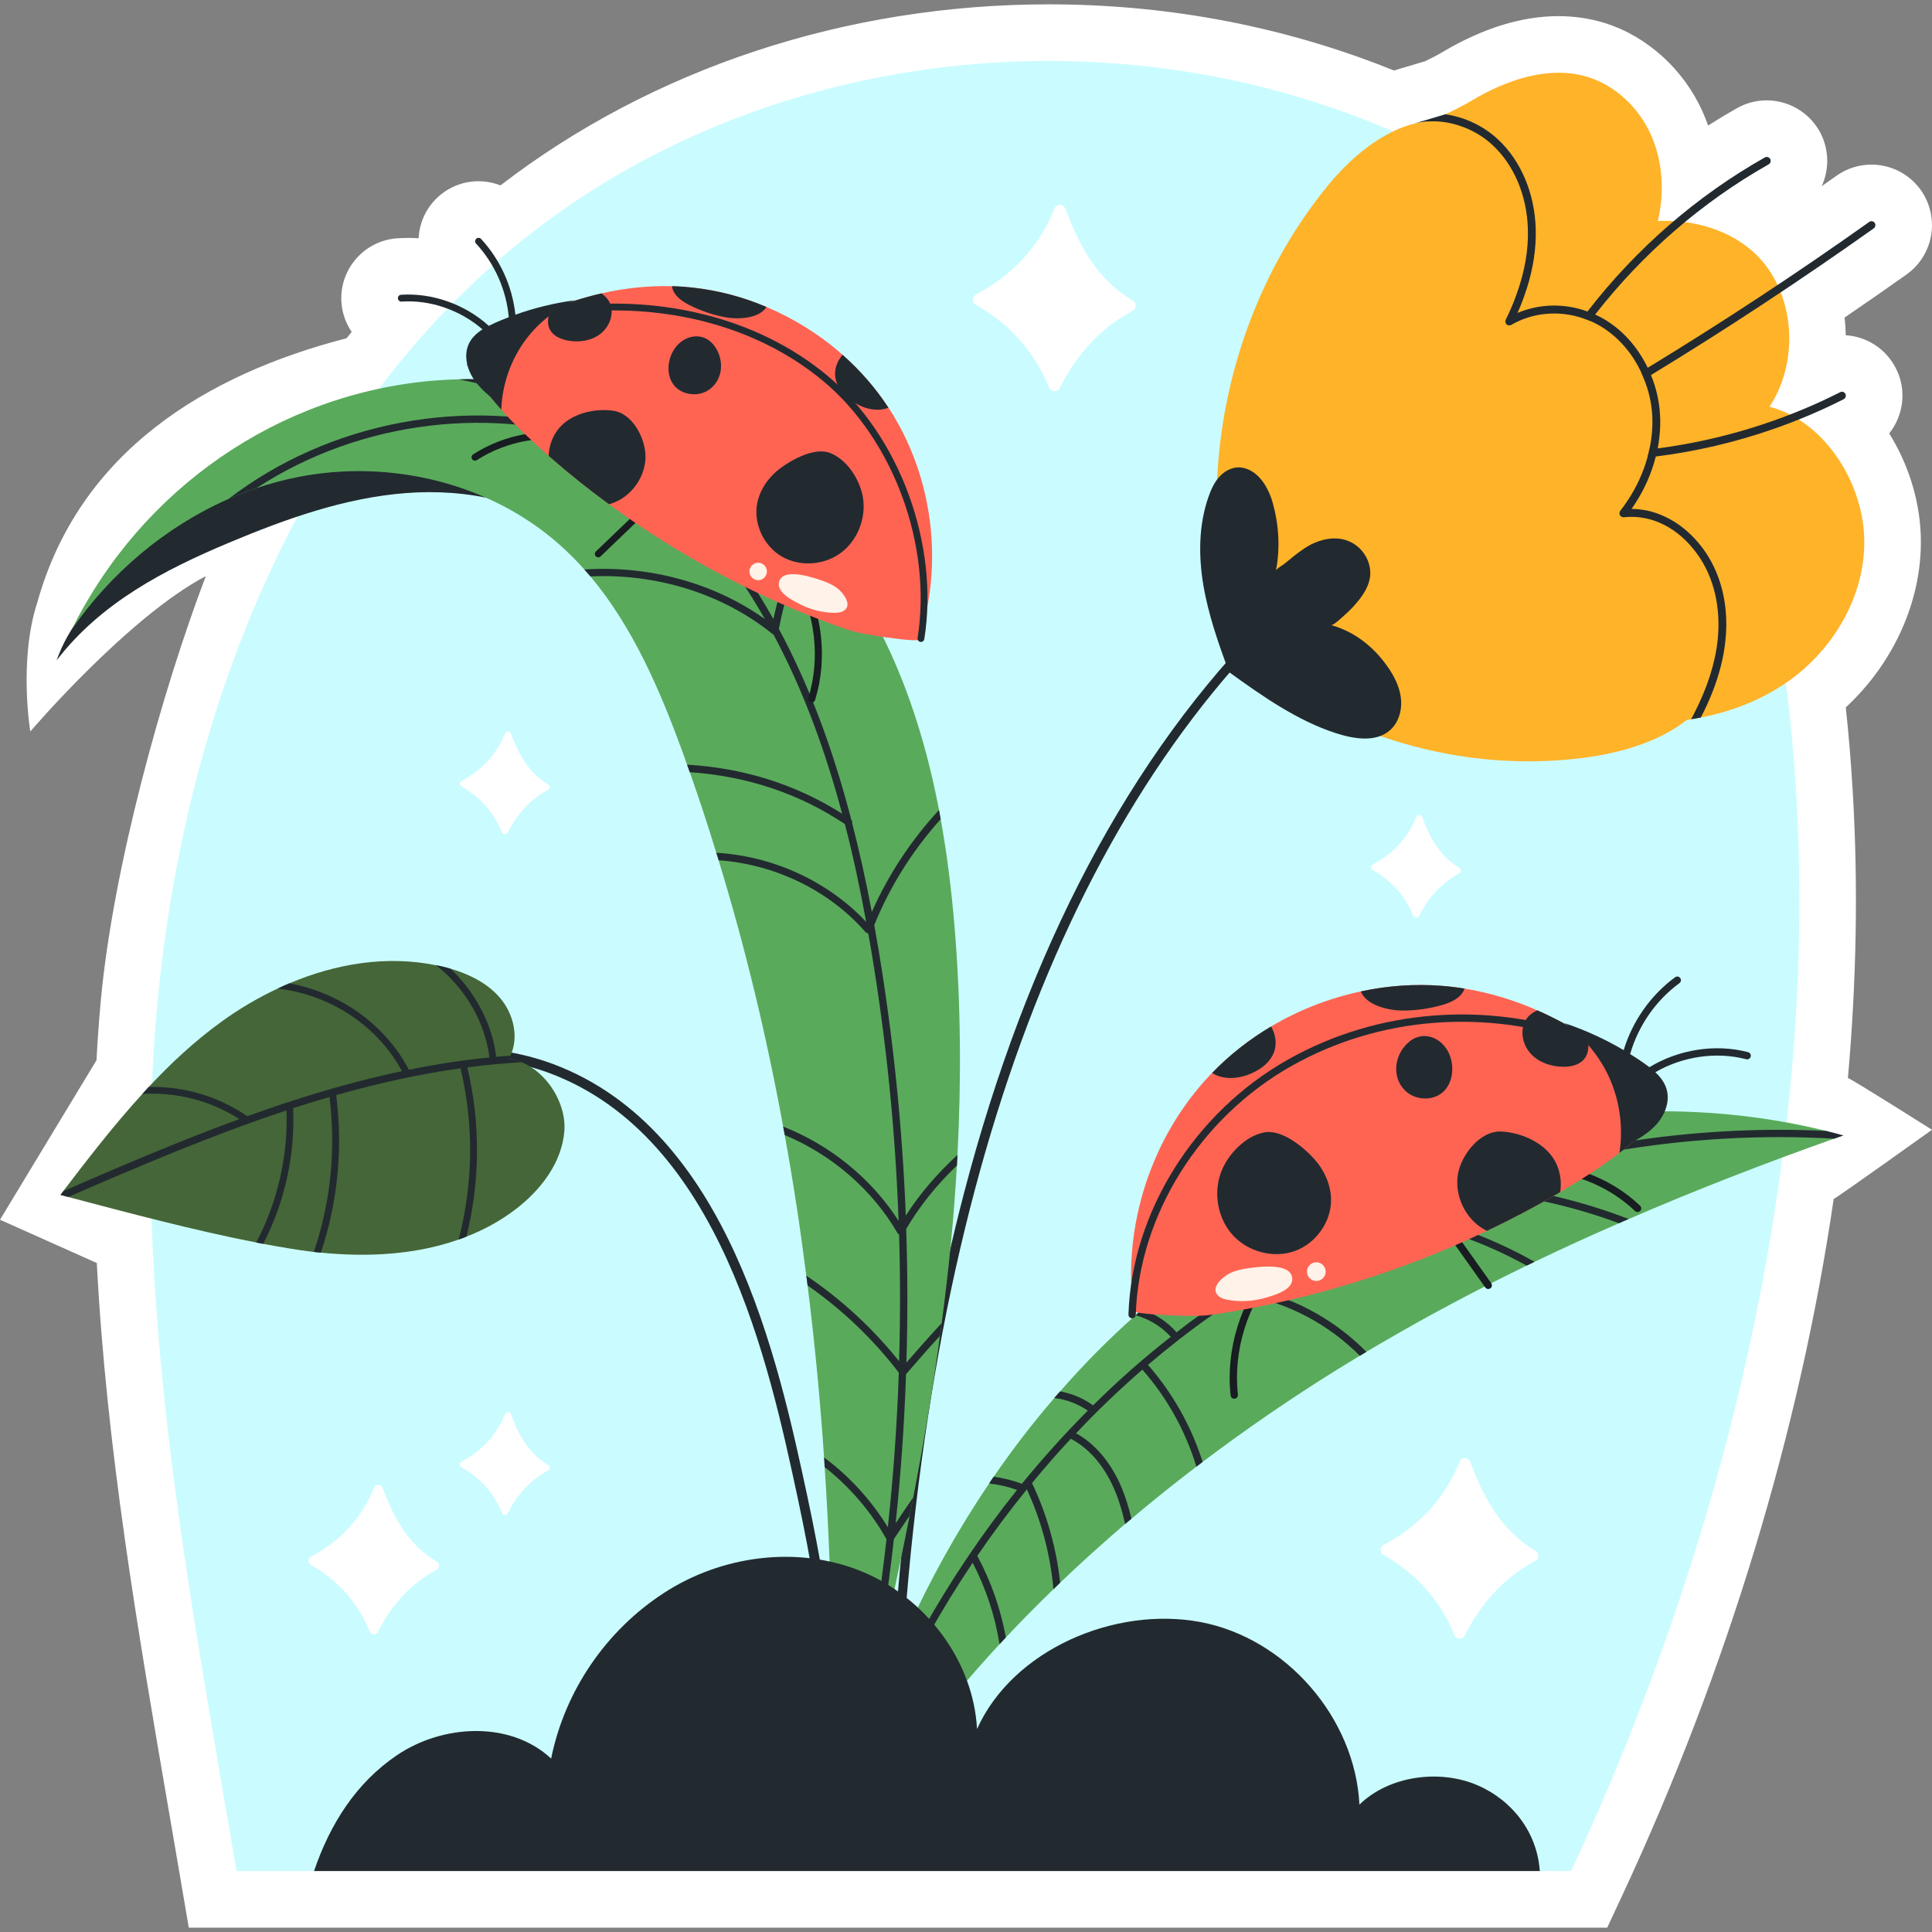 <?xml version="1.0" encoding="UTF-8"?>
<!-- Generator: Adobe Illustrator 25.2.1, SVG Export Plug-In . SVG Version: 6.00 Build 0)  -->
<svg xmlns="http://www.w3.org/2000/svg" xmlns:xlink="http://www.w3.org/1999/xlink" version="1.1" id="Capa_1" x="0px" y="0px" viewBox="0 0 512 512" style="enable-background:new 0 0 512 512;" xml:space="preserve" width="512" height="512">
<rect x="0" y="0" width="512" height="512" fill="#808080" stroke="none"/>
<g>
	<path style="fill:#FFFFFF;" d="M50.028,510.849l-2.123-12.486c-1.029-6.053-2.074-12.127-3.123-18.22   c-8.172-47.494-16.602-96.486-19.124-145.428L0,323.243l25.569-42.266c0.292-5.405,0.676-10.713,1.149-15.841   c3.23-35.063,16.183-81.903,27.828-112.464c-20.674,10.891-46.518,41.182-46.518,41.182s-3.128-18.844,1.822-34.065   c11.137-40.161,44.939-60.593,82.011-70.155c0.444-0.562,0.892-1.123,1.34-1.68c-1.546-2.267-2.526-4.955-2.722-7.864   c-0.576-8.77,6.07-16.357,14.812-16.94c0.964-0.063,1.934-0.095,2.895-0.095c0.919,0,1.836,0.028,2.752,0.083   c0.198-3.987,1.883-7.903,5.023-10.834c2.97-2.764,6.818-4.277,10.852-4.277c2.004,0,3.976,0.383,5.812,1.105   c40.312-30.998,91.585-47.983,145.314-47.983c30.139,0,59.377,5.295,86.901,15.738c1.494,0.566,3.017,1.164,4.586,1.8   c0.374-0.111,0.747-0.216,1.121-0.315l-0.008-0.027l7.115-2.113c1.523-0.732,3.189-1.575,4.75-2.509   c10.628-6.283,20.903-9.448,30.608-9.448c4.258,0,8.406,0.62,12.328,1.843c11.191,3.507,20.853,12.282,25.868,23.479   c0.536,1.197,1.021,2.421,1.455,3.667c2.506-1.599,5.044-3.125,7.61-4.574c2.415-1.373,5.153-2.098,7.928-2.098   c5.645,0,10.94,3.022,13.818,7.886l0.215,0.363l0.194,0.375c2.365,4.565,2.338,9.766,0.341,14.127   c1.292-0.908,2.576-1.815,3.849-2.719c2.744-1.965,5.974-3.003,9.349-3.003c5.115,0,9.965,2.47,12.972,6.607l0.211,0.29l0.197,0.3   c4.724,7.199,2.975,16.793-3.983,21.841l-0.126,0.091c-5.33,3.784-10.818,7.596-16.396,11.392c0.175,1.562,0.275,3.131,0.301,4.7   c5.598,0.352,10.6,3.592,13.22,8.633c3.02,5.737,2.143,12.558-1.699,17.384c4.89,7.869,7.897,17.066,8.334,26.381   c0.786,16.884-6.706,34.053-19.85,46.227c0.792,7.239,1.411,14.764,1.878,22.792c1.424,24.339,0.983,49.654-1.307,75.426   c1.005,0.259,22.271,13.72,22.271,13.72s-25.147,17.995-26.039,18.317c-8.969,61.36-28.246,124.933-55.979,184.459l-4.037,8.665   H50.028z"/>
	<g>
		<g>
			<path style="fill:#222A30;" d="M400.565,38.884c0.44-0.026,0.88-0.052,1.32-0.052l-0.207,0.026L400.565,38.884z"/>
			<g>
				<path style="fill:#CAFCFF;" d="M416.376,495.849h-8.32l-193.23-18.881L83.223,495.849H62.693      c-12.758-75.048-28.027-153.512-21.039-229.336c6.987-75.85,36.23-152.658,94.302-200.844      c61.125-50.696,149.63-62.807,223.565-34.755c31.572,11.956,61.177,31.21,81.155,58.77      c24.999,34.47,32.892,78.697,35.376,121.448C481.694,307.556,457.058,408.535,416.376,495.849z"/>
				<path style="fill:#5AAA5B;" d="M486.119,301.76c0,0-0.026,0-0.077,0c-18.426,6.547-36.593,13.56-54.423,21.298      c-0.854,0.336-1.708,0.725-2.562,1.113c-7.531,3.261-14.984,6.677-22.385,10.222c-0.699,0.336-1.397,0.673-2.096,1.009      c-12.836,6.237-25.439,12.888-37.757,20.082c-0.621,0.336-1.216,0.699-1.838,1.061c-0.958,0.569-1.915,1.139-2.873,1.708      c-0.595,0.337-1.164,0.673-1.734,1.035c-8.126,4.865-16.096,9.989-23.938,15.372c-6.004,4.115-11.904,8.359-17.727,12.758      c-0.543,0.414-1.113,0.854-1.656,1.268c-5.848,4.451-11.594,9.057-17.209,13.793c-0.569,0.466-1.139,0.932-1.682,1.397      c-5.9,5.046-11.645,10.222-17.209,15.553c-0.595,0.569-1.19,1.139-1.786,1.734c-4.296,4.141-8.514,8.411-12.603,12.784      c-0.569,0.595-1.138,1.19-1.682,1.786c-16.889,18.264-31.847,38.208-44.059,59.931l-0.4,0.107      c1.346-7.194,2.924-14.337,4.839-21.402c0-0.051,0-0.077,0.026-0.103c7.764-28.829,20.159-56.493,36.851-81.129      c0.362-0.595,0.776-1.216,1.216-1.812c4.969-7.22,10.3-14.181,16.045-20.832c0.492-0.595,1.009-1.191,1.553-1.76      c6.211-7.142,12.888-13.897,20.004-20.185c0.569-0.543,1.139-1.061,1.734-1.527c2.64-2.329,5.357-4.581,8.1-6.729      c0.518-0.44,1.035-0.854,1.553-1.268c0.026,0,0.052-0.026,0.078-0.052c10.714-8.333,22.255-15.605,34.418-21.738      c0.802-0.414,1.605-0.802,2.407-1.19c14.052-6.884,28.855-12.24,44.045-15.889c0.983-0.233,1.993-0.466,2.976-0.673      c28.881-6.522,59.029-6.832,87.729,0.233c0.026,0,0.077,0,0.103,0.026L486.119,301.76z"/>
				<g>
					<g>
						<g>
							<g>
								<path style="fill:#222A30;" d="M223.937,488.419l-2.588-0.028c0.014-1.288,0.02-2.575,0.019-3.863          c-0.01-27.641-3.245-56.16-9.89-87.185c-7.69-35.895-20.563-95.973-65.786-112.931c-16.59-6.221-37.115-5.312-52.298,2.31          l-1.16-2.312c15.798-7.932,37.137-8.878,54.368-2.421c46.547,17.454,59.604,78.399,67.406,114.812          c6.684,31.206,9.938,59.901,9.948,87.726C223.957,485.824,223.951,487.121,223.937,488.419z"/>
								<g>
									<path style="fill:#456638;" d="M149.568,299.689c-0.647,8.411-6.263,15.709-12.965,20.807           c-4.011,3.054-8.359,5.435-12.991,7.22c-0.673,0.285-1.372,0.543-2.07,0.776c-11.386,4.037-24.145,4.71-36.515,3.468           c-0.621-0.052-1.242-0.103-1.863-0.181c-2.148-0.259-4.27-0.544-6.366-0.906c-2.355-0.388-4.684-0.802-7.039-1.242           c-0.621-0.129-1.242-0.233-1.863-0.362c-16.821-3.287-33.616-7.79-49.842-12.06l-1.294-1.553           c6.703-8.773,13.509-17.597,20.962-25.749c0.543-0.621,1.139-1.242,1.708-1.863c5.849-6.262,12.111-12.085,19.047-17.131           c4.684-3.416,9.782-6.444,15.087-8.928h0.026c1.035-0.492,2.044-0.958,3.105-1.398c12.37-5.227,25.827-7.453,38.818-4.788           h0.026c0.621,0.103,1.242,0.233,1.863,0.388c0.647,0.155,1.294,0.336,1.941,0.518c0.026,0,0.026,0,0.026,0           c4.969,1.449,9.756,3.804,13.12,7.712c3.39,3.96,4.943,9.782,3.105,14.57c-0.077,0.259-0.207,0.492-0.311,0.751           c-0.129,0.311-0.284,0.595-0.44,0.88c1.165,0.129,2.303,0.414,3.39,0.88c0.88,0.362,1.708,0.802,2.51,1.32           C146.229,286.31,150.034,293.401,149.568,299.689z"/>
								</g>
							</g>
							<g>
								<g>
									<g>
										<path style="fill:#FFB329;" d="M329.698,176.739c-15.135-42.612-6.328-92.873,22.393-127.8            c8.8-10.701,22.722-20.712,35.51-15.382c8.193,3.415,12.943,12.419,13.827,21.251c0.884,8.832-1.41,17.639-3.683,26.22            c8.207-7.468,19.468-7.214,29.421-2.312c9.954,4.903,16.357,16.214,15.439,27.272            c-0.918,11.058-9.099,21.158-19.725,24.352c11.494,2.324,21.231,8.454,28.269,17.833            c7.038,9.379,9.268,22.723,3.87,33.133c-6.742,13.001-22.657,18.166-37.214,19.757            C385.803,204.558,356.391,194.733,329.698,176.739z"/>
										<path style="fill:#FFB329;" d="M494.016,141.947c0.684,14.701-7.277,29.082-19.105,37.881            c-7.103,5.276-15.461,8.643-24.179,10.326c-0.846,0.167-1.719,0.341-2.58,0.455c-0.383,0.073-0.746,0.112-1.129,0.185            l-0.027,0.007c-4.571,0.639-9.202,0.834-13.806,0.591c-19.438-33.396-40.128-67.723-59.566-101.119            c-7.889-13.593-16.697-32.055-11.015-46.693c4.95-5.595,10.665-8.634,16.505-11.42c0.027-0.007,0.047-0.041,0.1-0.055            c1.251-0.591,2.529-1.188,3.8-1.813c0.027-0.007,0.027-0.007,0.027-0.007c2.375-1.119,4.736-2.292,7.066-3.686            c9.263-5.476,20.468-9.369,30.773-6.158c7.396,2.318,13.469,8.204,16.643,15.291c3.174,7.087,3.589,15.251,1.84,22.84            c12.116-0.573,24.531,4.204,30.536,14.706c6.039,10.521,5.641,24.388-0.948,34.526            C483.209,111.517,493.324,127.219,494.016,141.947z"/>
										<path style="fill:#222A30;" d="M457.326,161.856c0.233,2.61,0.225,5.284-0.086,8.01c-0.449,4.371-1.59,8.84-3.401,13.486            c-0.027,0.007-0.02,0.034-0.02,0.034c-0.85,2.208-1.889,4.466-3.088,6.767c-0.846,0.167-1.719,0.341-2.58,0.455            c0.276-0.475,0.525-0.944,0.747-1.405c3.564-6.922,5.619-13.357,6.297-19.57c0.899-8.628-0.997-16.744-5.43-22.836            c-5.038-6.966-12.128-10.514-19.445-9.72c-0.424,0.026-0.824-0.183-1.039-0.558c-0.187-0.381-0.126-0.8,0.098-1.146            c0.641-0.831,1.275-1.689,1.849-2.559c2.433-3.605,4.235-7.531,5.349-11.561c0.058-0.217,0.129-0.379,0.133-0.581            l0.02-0.034c0.154-0.501,0.275-1.021,0.368-1.534c0.663-3.02,0.923-6.048,0.765-9.023            c-0.189-3.311-0.944-6.587-2.173-9.594c-0.232-0.657-0.524-1.326-0.803-1.942c-2.209-4.642-5.507-8.622-9.602-11.385            c-1.224-0.824-2.535-1.539-3.863-2.106c-0.685-0.307-1.356-0.56-2.038-0.752c-6.301-2.091-13.21-1.492-18.887,1.796            c-0.401,0.221-0.9,0.181-1.241-0.13c-0.314-0.319-0.416-0.809-0.213-1.236c1.099-2.245,2.057-4.482,2.826-6.669            c2.196-6.013,3.21-11.827,3.036-17.354c-0.242-8.813-3.619-16.881-9.28-22.187c-2.144-2.016-4.659-3.59-7.328-4.662            c-0.034-0.02-0.068-0.04-0.128-0.052l-0.027,0.007c-2.9-1.184-6.013-1.765-9.029-1.654c-0.148-0.018-0.29-0.009-0.431,0            c-0.424,0.026-0.794,0.038-1.184,0.084l-0.027,0.007c-0.054,0.014-0.115,0.002-0.168,0.016            c-0.868,0.087-1.687,0.247-2.492,0.46l8.202-2.436c0.027-0.007,0.027-0.007,0.027-0.007            c5.076,0.721,10.087,3.04,14.026,6.734c6.043,5.665,9.65,14.274,9.92,23.626c0.142,5.191-0.668,10.578-2.467,16.14            l-0.027,0.007c-0.637,2.037-1.416,4.082-2.336,6.136c5.811-2.462,12.497-2.599,18.544-0.383            c0.69,0.219,1.368,0.499,2.026,0.812c1.275,0.581,2.544,1.25,3.741,2.081c4.333,2.901,7.842,7.141,10.203,12.03            c0.305,0.609,0.591,1.251,0.856,1.928c1.368,3.314,2.208,6.912,2.403,10.567c0.123,1.978,0.051,3.98-0.189,5.997            c-0.094,0.945-0.242,1.903-0.416,2.869c-0.124,0.722-0.283,1.425-0.521,2.149c-1.101,4.401-2.999,8.726-5.602,12.663            c-0.264,0.415-0.527,0.829-0.824,1.224c1.354,0.014,2.683,0.15,4.02,0.427c0,0,0,0,0.027-0.007            c5.696,1.217,11.042,4.797,15.035,10.317C454.766,150.154,456.773,155.769,457.326,161.856z"/>
										<path style="fill:#222A30;" d="M469.112,42.118c0.271,0.523,0.105,1.14-0.383,1.428            c-17.688,9.986-33.432,23.675-45.995,39.81c-0.467,0.516-0.888,1.076-1.318,1.697c-0.663-0.297-1.343-0.559-2.031-0.76            c0.439-0.595,0.878-1.19,1.326-1.759c12.777-16.534,28.868-30.579,46.973-40.8            C468.197,41.438,468.823,41.631,469.112,42.118z"/>
										<path style="fill:#222A30;" d="M496.558,60.521c-19.136,13.581-38.903,26.619-59.033,38.872            c-0.609,0.36-1.209,0.747-1.828,1.081c-0.229-0.655-0.52-1.318-0.819-1.92c0.583-0.351,1.193-0.712,1.793-1.098            c20.008-12.181,39.663-25.12,58.676-38.629c0.469-0.341,1.121-0.245,1.461,0.224            C497.123,59.528,497.027,60.18,496.558,60.521z"/>
										<path style="fill:#222A30;" d="M489.054,104.393c0.262,0.497,0.043,1.132-0.453,1.395            c-5.945,3.022-12.097,5.616-18.387,7.818c-10.169,3.559-20.715,6.044-31.4,7.371c-0.753,0.116-1.49,0.198-2.226,0.279            c0.218-0.723,0.383-1.428,0.512-2.15c0.737-0.081,1.473-0.162,2.227-0.279c16.767-2.191,33.264-7.258,48.334-14.886            C488.147,103.652,488.783,103.871,489.054,104.393z"/>
									</g>
									<path style="fill:#222A30;" d="M325.68,178.09c-2.742-7.481-5.419-15.037-6.756-22.892           c-1.337-7.855-1.281-16.091,1.363-23.608c0.704-2.003,1.617-3.986,3.103-5.503c1.486-1.516,3.637-2.506,5.732-2.168           c4.432,0.716,7.066,5.388,8.174,9.363c1.621,5.818,1.994,11.99,0.847,17.898c0.083-0.429,1.84-1.447,2.218-1.755           c0.843-0.687,1.678-1.383,2.533-2.056c1.681-1.323,3.462-2.643,5.437-3.498c3.272-1.417,6.99-1.76,10.189,0.087           c2.995,1.73,4.93,5.24,4.579,8.681c-0.282,2.76-1.88,5.13-3.639,7.185c-0.877,1.023-1.793,2.005-2.811,2.888           c-0.528,0.458-3.233,3.127-3.912,2.942c6.544,1.787,11.88,6.225,15.583,11.909c1.578,2.424,2.795,5.158,2.991,8.044           c0.196,2.886-0.741,5.935-2.897,7.863c-3.768,3.37-9.623,2.372-14.432,0.816           C343.768,190.982,334.377,184.382,325.68,178.09z"/>
								</g>
								<path style="fill:#222A30;" d="M237.557,474.467l-2.419-0.057c1.395-58.535,8.209-111.668,20.253-157.922          c16.928-65.01,44.204-116.556,81.073-153.207l1.706,1.716C275.692,227.106,240.901,334.119,237.557,474.467z"/>
							</g>
							<g>
								<path style="fill:#222A30;" d="M431.619,323.058c-0.854,0.336-1.708,0.725-2.562,1.113          c-13.483-4.995-27.819-7.996-42.078-8.773c-0.155,0-0.311-0.026-0.466-0.026c-0.103,0-0.207-0.026-0.285-0.078          c-0.388-0.155-0.673-0.518-0.647-0.958c0-0.259,0.129-0.466,0.31-0.621l0.026-0.026c0.207-0.181,0.466-0.285,0.699-0.259          h0.078c0.233,0.026,0.492,0.026,0.725,0.052c1.475,0.078,2.976,0.181,4.451,0.31          C405.404,314.983,418.913,318.141,431.619,323.058z"/>
								<path style="fill:#222A30;" d="M396.269,299.482c-3.235,4.114-6.237,8.773-8.67,13.638          c-0.284,0.544-0.569,1.113-0.828,1.656c-0.155,0.362-0.517,0.569-0.88,0.569c-0.129,0-0.285-0.052-0.414-0.104          c-0.466-0.233-0.673-0.75-0.492-1.216c0-0.026,0-0.052,0.026-0.078c2.303-4.839,5.176-9.575,8.281-13.793          C394.276,299.922,395.285,299.689,396.269,299.482z"/>
								<path style="fill:#222A30;" d="M349.247,316.044c-1.501,4.762-2.407,9.705-2.717,14.673          c-0.052,0.259-0.052,0.517-0.077,0.776c-0.026,0.518-0.466,0.906-0.958,0.906h-0.078c-0.388-0.026-0.699-0.285-0.828-0.621          c-0.052-0.129-0.077-0.259-0.077-0.388c0.259-4.762,1.035-9.523,2.329-14.155          C347.643,316.821,348.445,316.433,349.247,316.044z"/>
								<path style="fill:#222A30;" d="M484.101,299.741c-0.026-0.026-0.078-0.026-0.104-0.026          c-32.426-1.604-65.395,3.105-96.398,13.405c-0.88,0.285-1.76,0.595-2.614,0.906c-13.25,4.529-26.137,10.118-38.456,16.692          c-0.647,0.336-1.294,0.673-1.941,1.035v0.026c-6.754,3.649-13.302,7.608-19.668,11.853          c-0.259,0.155-0.518,0.336-0.776,0.492c-1.423,0.957-2.821,1.941-4.218,2.924c-0.052,0.026-0.104,0.078-0.155,0.104          c-0.517,0.388-1.035,0.75-1.553,1.139c-2.174,1.527-4.322,3.131-6.418,4.787c-2.433-2.795-5.616-4.865-9.109-6.055          c-0.595,0.466-1.164,0.983-1.734,1.527c3.545,1.009,6.858,3.002,9.316,5.719c-7.168,5.59-14.052,11.671-20.599,18.167          c-2.588-1.889-5.59-3.131-8.721-3.701c-0.544,0.569-1.061,1.164-1.553,1.76c3.183,0.362,6.263,1.527,8.876,3.338          c-6.107,6.133-11.93,12.603-17.468,19.383c-0.026,0-0.026-0.026-0.052-0.026c-2.381-0.88-4.865-1.501-7.401-1.863          c-0.44,0.595-0.854,1.216-1.216,1.812c2.536,0.285,5.021,0.854,7.401,1.708h-0.026          c-18.736,23.42-33.849,50.437-44.226,79.421c-0.026,0.026-0.026,0.052-0.026,0.104c-2.407,6.729-4.555,13.561-6.444,20.47          c-0.155,0.518,1.605,0.932,1.605,0.932c0.129-0.103,0.207-0.259,0.259-0.44c7.893-29.087,20.599-56.648,37.084-81.181          c3.494,6.728,5.926,14.052,7.117,21.583c0.544-0.595,1.113-1.19,1.682-1.786c-1.372-7.556-3.934-14.906-7.583-21.634          c4.167-6.082,8.54-11.956,13.146-17.623c3.856,8.333,6.237,17.313,7.039,26.474c0.595-0.595,1.19-1.164,1.786-1.734          c-0.984-9.135-3.494-18.089-7.453-26.396c3.286-4.037,6.728-7.945,10.274-11.749c4.865,2.51,9.006,7.349,11.646,13.664          c1.216,2.873,2.07,5.875,2.743,8.928c0.543-0.466,1.113-0.932,1.682-1.397c-0.673-2.821-1.501-5.59-2.614-8.281          c-2.743-6.521-6.987-11.594-12.059-14.363c5.59-5.952,11.464-11.568,17.572-16.873c6.573,7.479,11.438,16.278,14.311,25.723          c0.544-0.414,1.113-0.854,1.656-1.268c-3.002-9.446-7.919-18.218-14.492-25.723c5.434-4.632,11.05-9.006,16.821-13.069          c1.501-1.035,3.002-2.07,4.503-3.08c1.087-0.75,2.199-1.475,3.312-2.199c0.128-0.083,0.259-0.162,0.388-0.245          c0.061,0.021,0.114,0.055,0.182,0.064c0.155,0.026,0.285,0.052,0.44,0.103h0.026c11.438,1.915,22.23,7.738,30.485,16.019          c0.569-0.362,1.139-0.699,1.734-1.035c-7.764-7.893-17.753-13.664-28.466-16.226c-0.665-0.173-1.331-0.318-1.996-0.446          c11.556-7.277,23.772-13.65,36.44-19.015l0.026,0.026c13.224,2.381,25.283,6.625,36.463,12.81          c0.699-0.336,1.398-0.673,2.096-1.009c-10.921-6.185-22.747-10.585-35.376-13.172h0.026          c36.178-14.828,75.902-21.712,114.72-19.461c0.051,0,0.077,0,0.077,0c0.802-0.285,1.63-0.569,2.433-0.854          C487.077,300.492,485.576,300.103,484.101,299.741z"/>
							</g>
							<g>
								<path style="fill:#222A30;" d="M60.785,143.776c14.992-6.28,30.543-11.846,46.749-13.102          c16.206-1.257,33.298,2.199,45.978,12.368c0.98-5.858-1.627-11.913-5.763-16.175c-4.136-4.262-9.636-6.948-15.243-8.909          c-21.138-7.393-45.093-5.242-65.378,4.244c-19.419,9.082-33.271,23.837-45.643,40.898          c-2.808,3.872-4.847,7.341-6.485,11.911C26.662,159.806,43.431,151.046,60.785,143.776z"/>
								<path style="fill:#5AAA5B;" d="M253.742,306.061c-0.052,0.957-0.104,1.889-0.155,2.821          c-0.802,13.975-2.174,27.871-4.037,41.742v0.026c-0.129,1.113-0.259,2.226-0.44,3.338c0,0,0,0,0,0.026          c-1.941,14.311-4.347,28.544-7.091,42.803c-0.31,1.605-0.621,3.235-0.958,4.84v0.026          c-3.157,16.122-6.728,32.193-10.507,48.315c-3.468,14.803-7.091,29.605-10.74,44.46c0.077-2.251,0.155-4.477,0.207-6.729          c1.035-32.918,0.699-66.016-1.475-98.934c-0.026-0.854-0.103-1.708-0.155-2.562v-0.026          c-1.035-15.243-2.484-30.433-4.373-45.546c-0.103-0.854-0.207-1.708-0.336-2.588c-1.579-12.474-3.468-24.895-5.719-37.265          c-0.129-0.751-0.259-1.501-0.414-2.251c-4.374-23.834-10.015-47.41-17.106-70.571c-0.181-0.673-0.388-1.32-0.621-1.993          c-2.174-7.168-4.529-14.285-7.013-21.35c0,0,0,0-0.026,0c-0.207-0.673-0.466-1.32-0.699-1.993          c-0.31-0.88-0.621-1.734-0.932-2.614c-6.082-16.769-13.328-33.746-24.688-47.28c-0.543-0.621-1.061-1.242-1.605-1.837          c-2.044-2.303-4.244-4.503-6.573-6.573c-18.477-16.407-45.003-22.721-69.277-17.934c-3.752,0.725-7.401,1.734-10.998,2.925          c0,0,0,0-0.026,0c-2.562,0.88-5.02,1.837-7.479,2.924c-0.026,0-0.026,0-0.026,0c-16.614,7.324-31.106,19.564-41.458,34.548          c18.451-37.214,54.811-62.601,96.191-65.965c2.122-0.155,4.218-0.284,6.314-0.31c3.002-0.103,6.004-0.052,8.98,0.129          c10.947,0.569,21.816,2.691,32.219,6.185c0.595,0.181,1.216,0.388,1.838,0.621c13.276,4.658,25.775,11.568,36.722,20.341          c0.518,0.414,0.983,0.802,1.475,1.216c3.959,3.261,7.686,6.754,11.179,10.481c0.466,0.518,0.906,1.009,1.372,1.527          c2.847,3.157,5.512,6.444,7.996,9.912c13.457,18.788,21.169,40.862,25.542,63.713c0.155,0.802,0.311,1.63,0.44,2.433          c1.708,9.342,2.847,18.788,3.649,28.182C254.647,265.69,254.777,285.953,253.742,306.061z"/>
								<path style="fill:#222A30;" d="M240.051,322.131v0.026c-0.932-23.601-3.338-47.099-7.194-70.286          c-0.388-2.277-0.776-4.529-1.164-6.729c4.14-10.222,10.17-19.797,17.597-28.052c-0.129-0.802-0.285-1.631-0.44-2.433          c-7.35,7.945-13.431,17.131-17.805,26.991c0,0.026,0,0.026,0,0.026c-1.578-8.333-3.312-16.174-5.227-23.55          c0.104-0.311,0.026-0.621-0.207-0.854c-4.736-18.193-10.507-33.746-17.649-47.643c-0.492-0.958-1.01-1.941-1.553-2.95          c1.812-9.471,4.762-17.96,8.902-25.646c-0.466-0.518-0.906-1.009-1.372-1.527c-4.089,7.427-7.039,15.527-8.98,24.533v0.026          c-2.51-4.477-5.434-9.213-8.799-14.026c0.362-7.479,2.691-14.751,6.599-21.014c-0.492-0.414-0.958-0.802-1.475-1.216          c-3.778,5.952-6.159,12.732-6.884,19.771c-7.893-10.843-18.063-21.842-30.873-30.925c-0.233-3.028,0.104-6.081,1.035-9.187          c-0.621-0.233-1.242-0.44-1.838-0.621c-0.88,2.847-1.268,5.642-1.216,8.411c-3.856-2.64-7.971-5.072-12.318-7.298          c-6.03-3.079-12.292-5.512-18.684-7.298c-2.976-0.181-5.978-0.233-8.98-0.129c9.161,1.734,18.219,4.788,26.785,9.161          c2.831,1.441,5.559,2.986,8.186,4.632h-0.008c-32.503-9.497-69.096-2.717-95.984,17.934          c2.458-1.087,4.917-2.045,7.479-2.924c0.026,0,0.026,0,0.026,0c27.509-17.96,63.299-22.385,94.276-11.076          c0.049,0.024,0.097,0.045,0.145,0.027c0.012,0.009,0.024,0.016,0.036,0.025c18.762,13.302,31.753,30.822,40.241,45.754          c-13.664-9.73-30.951-14.259-47.85-13.146c0.544,0.595,1.061,1.216,1.605,1.837c17.313-0.802,34.884,4.451,48.238,15.242          c0.078,0.078,0.181,0.13,0.285,0.155c0.414,0.802,0.828,1.605,1.242,2.381c6.806,13.198,12.37,27.949,16.95,45.106          c-12.292-7.764-26.06-12.111-41.095-12.991c0.233,0.673,0.492,1.32,0.699,1.993c0.026,0,0.026,0,0.026,0          c15.113,1.035,28.881,5.616,41.095,13.742c2.096,8.074,3.959,16.692,5.642,25.93          c-10.196-10.869-24.844-17.468-39.724-18.322c0.233,0.673,0.44,1.32,0.621,1.993c14.777,1.035,29.217,7.893,38.948,19.047          c0.207,0.181,0.44,0.285,0.699,0.31c0.311,1.605,0.569,3.235,0.854,4.865c3.932,23.566,6.338,47.417,7.193,71.345          c-7.194-11.256-18.14-20.08-30.587-24.997c0.155,0.75,0.285,1.501,0.414,2.251c12.396,5.176,23.187,14.388,29.89,25.982          c0.103,0.181,0.233,0.311,0.414,0.388c0.336,11.205,0.336,22.385,0,33.565c-6.961-8.721-15.32-16.433-24.585-22.67          c0.129,0.88,0.233,1.734,0.336,2.588c9.187,6.418,17.416,14.259,24.171,23.11c-0.466,13.69-1.423,27.354-2.899,40.966          c-4.373-7.143-10.17-13.483-16.899-18.503c0.052,0.854,0.129,1.708,0.155,2.562c6.651,5.253,12.292,11.801,16.381,19.124          v0.026c-3.028,26.94-7.996,53.646-14.906,79.784c-0.466,1.889-0.983,3.804-1.501,5.693c-0.155,0.518,0.155,1.035,0.673,1.19          c0.078,0.026,0.181,0.026,0.259,0.026c0.44,0,0.828-0.285,0.932-0.699c3.985-14.466,7.375-29.139,10.17-43.942          c2.64-13.949,4.762-28.001,6.34-42.13c1.371-2.07,2.769-4.114,4.166-6.185v-0.026c0.337-1.605,0.647-3.235,0.958-4.84          c-1.553,2.277-3.131,4.555-4.658,6.858c1.371-13.111,2.302-26.275,2.742-39.464c0.001-0.001,0.001-0.001,0.001-0.001v-0.026          c3.079-3.571,6.055-6.961,9.006-10.17c0-0.026,0-0.026,0-0.026c0.181-1.113,0.311-2.225,0.44-3.338          c-3.054,3.287-6.159,6.78-9.342,10.455c0.362-11.801,0.337-23.627-0.051-35.428c3.494-5.952,7.919-11.516,13.431-16.795          c0.052-0.932,0.104-1.863,0.156-2.821C248.229,311.132,243.701,316.463,240.051,322.131z"/>
							</g>
							<g>
								<g>
									<g>
										<path style="fill:#171D21;" d="M327.088,370.676c-0.489,0-0.909-0.368-0.963-0.865            c-1.342-12.252,2.681-25.123,10.762-34.429c0.352-0.403,0.964-0.448,1.369-0.096c0.405,0.352,0.448,0.964,0.096,1.369            c-7.733,8.905-11.583,21.221-10.299,32.945c0.058,0.532-0.326,1.012-0.859,1.07            C327.159,370.674,327.123,370.676,327.088,370.676z"/>
										<path style="fill:#171D21;" d="M394.406,341.6c-0.304,0-0.603-0.142-0.792-0.409l-12.417-17.496            c-0.31-0.437-0.208-1.043,0.23-1.353c0.439-0.31,1.044-0.207,1.353,0.23l12.417,17.496c0.31,0.437,0.208,1.043-0.23,1.353            C394.796,341.542,394.6,341.6,394.406,341.6z"/>
										<path style="fill:#171D21;" d="M433.972,321.204c-0.241,0-0.483-0.089-0.671-0.269            c-7.461-7.138-18.077-11.077-28.381-10.519c-0.537,0.024-0.992-0.382-1.021-0.917c-0.029-0.535,0.382-0.992,0.917-1.021            c10.829-0.578,21.985,3.553,29.826,11.055c0.387,0.37,0.401,0.985,0.031,1.372            C434.483,321.104,434.228,321.204,433.972,321.204z"/>
									</g>
									<g>
										<path style="fill:#FF6453;" d="M441.168,294.772c-2.795,2.976-5.823,5.745-8.98,8.359            c-0.984,0.828-1.993,1.631-3.028,2.407c-4.969,3.83-10.222,7.142-15.682,10.377h-0.026            c-0.155,0.078-0.31,0.181-0.466,0.285c-6.159,3.597-12.474,6.936-18.943,9.989            c-22.773,10.869-47.177,18.348-72.124,22.126c-3.442,0.518-6.91,0.44-10.403,0.311c-1.087-0.026-11.05-0.414-11.154-1.242            c-2.95-22.463,4.762-46.116,20.366-62.549c0.155-0.155,0.311-0.336,0.492-0.492c4.632-4.813,9.911-8.928,15.631-12.318            c7.35-4.373,15.424-7.505,23.783-9.29c7.039-1.527,14.311-2.044,21.505-1.475c1.993,0.155,3.985,0.388,5.978,0.725            c6.547,1.061,13.069,3.028,19.306,5.771c2.484,1.087,4.917,2.303,7.298,3.597c2.018,1.113,3.985,2.303,5.875,3.597            C428.747,280.306,435.863,287.06,441.168,294.772z"/>
										<path style="fill:#222A30;" d="M300.025,349.36c-0.01,0-0.021,0-0.031,0c-0.536-0.017-0.956-0.465-0.94-1.001            c0.849-27.038,17.435-53.553,42.253-67.551c23.632-13.328,52.364-15.642,78.828-6.343            c0.506,0.177,0.772,0.731,0.594,1.237c-0.178,0.506-0.732,0.773-1.237,0.594c-25.937-9.112-54.087-6.852-77.232,6.203            c-24.24,13.671-40.438,39.547-41.266,65.922C300.978,348.945,300.547,349.36,300.025,349.36z"/>
										<path style="fill:#222A30;" d="M323.547,310.763c-2.035,5.579-0.805,12.264,3.218,16.633            c4.023,4.369,10.703,6.136,16.302,4.158c5.6-1.978,9.721-7.671,9.677-13.61c-0.03-4.039-1.85-7.946-4.57-10.932            c-2.839-3.118-8.484-7.74-13.033-6.931C329.98,300.998,325.273,306.029,323.547,310.763z"/>
										<path style="fill:#222A30;" d="M463.256,278.829c-8.709-2.275-18.422-0.699-26.14,3.986            c-0.496-0.385-1.001-0.758-1.507-1.111c-1.177-0.822-2.383-1.602-3.602-2.361c2.129-7.456,6.808-14.227,13.063-18.8            c0.433-0.316,0.527-0.923,0.21-1.356c-0.315-0.433-0.923-0.529-1.356-0.21c-6.455,4.718-11.317,11.657-13.63,19.32            c-4.956-2.921-10.215-5.328-15.671-7.154c0.446,0.283,0.872,0.592,1.302,0.895c-0.401-0.23-0.8-0.463-1.204-0.686            c4.762,3.39,8.669,7.945,11.257,13.172c3.183,6.47,4.296,13.923,3.183,21.014c1.035-0.776,2.045-1.579,3.028-2.407            c0.218-0.18,0.43-0.367,0.646-0.549c2.218-1.255,4.354-2.65,6.063-4.522c0.833-0.912,1.548-1.965,2.08-3.092            c0.062-0.066,0.128-0.129,0.19-0.195c-0.02-0.03-0.042-0.058-0.063-0.088c0.833-1.895,1.138-3.98,0.583-5.958            c-0.505-1.798-1.637-3.285-3.008-4.578c7.181-4.163,16.08-5.531,24.084-3.441c0.522,0.135,1.049-0.176,1.184-0.694            C464.085,279.495,463.774,278.965,463.256,278.829z"/>
										<path style="fill:#222A30;" d="M372.403,289.049c2.638,2.556,7.279,2.815,10.002,0.349            c2.455-2.223,2.974-6.032,1.993-9.195c-1.479-4.769-6.747-7.494-10.874-4.189            C369.605,279.152,368.576,285.342,372.403,289.049z"/>
										<path style="fill:#222A30;" d="M337.628,278.831c-0.906,2.458-3.079,4.244-5.46,5.383            c-2.225,1.087-4.762,1.682-7.246,1.398c-1.475-0.155-2.692-0.621-3.701-1.268c4.632-4.813,9.911-8.928,15.631-12.318            C338.042,274.095,338.456,276.606,337.628,278.831z"/>
										<path style="fill:#222A30;" d="M419.818,280.668c-1.294,1.579-3.493,2.044-5.512,2.044            c-3.157-0.026-6.418-1.087-8.566-3.39c-2.174-2.303-3.002-5.952-1.553-8.747c0.673-1.294,1.837-2.199,3.235-2.821            c2.484,1.087,4.917,2.303,7.298,3.597c2.018,1.113,3.985,2.303,5.875,3.597c0.155,0.518,0.259,1.061,0.31,1.63            C421.035,278.029,420.75,279.556,419.818,280.668z"/>
										<path style="fill:#222A30;" d="M388.117,261.984c-0.776,2.381-3.442,3.649-5.9,4.347            c-3.416,0.984-6.961,1.475-10.507,1.475c-3.597,0-9.627-1.32-11.076-5.072c7.039-1.527,14.311-2.044,21.505-1.475            C384.132,261.415,386.124,261.648,388.117,261.984z"/>
										<path style="fill:#222A30;" d="M413.478,315.915h-0.026c-0.155,0.078-0.31,0.181-0.466,0.285            c-6.159,3.597-12.474,6.936-18.943,9.989c-0.259-0.129-0.517-0.259-0.776-0.414c-4.969-2.821-7.841-8.928-6.91-14.57            c0.88-5.124,5.875-11.697,11.645-11.335c5.59,0.336,11.982,3.261,14.44,8.514            C413.53,310.714,413.866,313.379,413.478,315.915z"/>
									</g>
								</g>
								<g>
									<path style="fill:#FFF2E8;" d="M326.109,337.341c-0.089,0.041-0.177,0.084-0.265,0.128c-1.85,0.928-5.354,3.916-2.87,6.042           c0.614,0.526,1.419,0.768,2.212,0.923c3.443,0.672,7.045,0.426,10.4-0.576c1.909-0.57,4.11-1.203,5.657-2.525           c0.669-0.572,1.188-1.38,1.209-2.259c0.112-4.643-9.023-3.346-11.71-2.975           C329.152,336.318,327.561,336.663,326.109,337.341z"/>
									<path style="fill:#FFF2E8;" d="M351.319,336.993c0,1.369-1.109,2.478-2.478,2.478c-1.368,0-2.478-1.109-2.478-2.478           s1.109-2.478,2.478-2.478C350.209,334.515,351.319,335.624,351.319,336.993z"/>
								</g>
							</g>
							<g>
								<g>
									<g>
										<path style="fill:#171D21;" d="M215.121,186.163c-0.091,0-0.184-0.014-0.276-0.042c-0.496-0.152-0.774-0.677-0.622-1.173            c3.227-10.507,1.858-22.455-3.662-31.959c-0.26-0.449-0.108-1.023,0.34-1.284c0.449-0.259,1.023-0.108,1.284,0.34            c5.778,9.949,7.211,22.456,3.833,33.455C215.894,185.903,215.522,186.163,215.121,186.163z"/>
										<path style="fill:#171D21;" d="M158.542,147.7c-0.238,0-0.475-0.093-0.653-0.279c-0.346-0.361-0.334-0.933,0.027-1.28            l14.44-13.854c0.36-0.345,0.934-0.334,1.28,0.027c0.346,0.361,0.334,0.933-0.027,1.28l-14.44,13.854            C158.993,147.616,158.767,147.7,158.542,147.7z"/>
										<path style="fill:#171D21;" d="M125.866,122.085c-0.297,0-0.587-0.145-0.761-0.413c-0.272-0.42-0.152-0.98,0.268-1.252            c8.496-5.5,19.435-7.332,29.261-4.905c0.485,0.12,0.782,0.61,0.662,1.096c-0.12,0.485-0.613,0.779-1.096,0.662            c-9.351-2.31-19.758-0.566-27.843,4.666C126.205,122.038,126.034,122.085,125.866,122.085z"/>
									</g>
									<g>
										<path style="fill:#FF6453;" d="M123.732,96.593c2.039,3.216,4.328,6.283,6.763,9.231c0.756,0.931,1.54,1.843,2.353,2.735            c3.881,4.379,8.114,8.334,12.55,12.254l0.024,0.005c0.128,0.098,0.253,0.22,0.377,0.342            c5.013,4.374,10.213,8.539,15.605,12.47c18.96,13.946,40.007,25.072,62.201,32.903c3.062,1.077,6.253,1.613,9.476,2.107            c1,0.167,10.196,1.556,10.436,0.816c6.637-20.062,3.715-43.083-7.703-60.871c-0.115-0.169-0.225-0.363-0.364-0.537            c-3.401-5.221-7.517-9.915-12.162-14.023c-5.967-5.294-12.816-9.577-20.161-12.677            c-6.181-2.632-12.753-4.379-19.443-5.118c-1.853-0.207-3.719-0.342-5.604-0.383c-6.184-0.175-12.503,0.485-18.697,1.906            c-2.466,0.561-4.908,1.249-7.316,2.017c-2.044,0.666-4.054,1.412-6.012,2.267            C137.646,85.515,129.943,90.457,123.732,96.593z"/>
										<path style="fill:#222A30;" d="M244.061,170.127c-0.047,0-0.095-0.004-0.143-0.011c-0.494-0.078-0.83-0.542-0.752-1.036            c3.902-24.57-6.384-52.573-25.014-68.099c-18.239-15.199-44.235-21.585-71.327-17.52            c-0.491,0.073-0.956-0.267-1.029-0.761c-0.074-0.494,0.266-0.955,0.761-1.029c27.598-4.141,54.118,2.389,72.754,17.92            c19.096,15.913,29.64,44.605,25.643,69.773C244.883,169.809,244.498,170.127,244.061,170.127z"/>
										<path style="fill:#222A30;" d="M228.689,131.844c0.887,5.468-1.41,11.377-5.861,14.675            c-4.45,3.298-10.88,3.747-15.663,0.954s-7.562-8.73-6.481-14.164c0.735-3.695,3.086-6.955,6.101-9.215            c3.147-2.359,9.129-5.605,13.155-4.068C224.507,121.77,227.937,127.205,228.689,131.844z"/>
										<path style="fill:#222A30;" d="M152.19,79.594c-5.318,0.717-10.558,2.001-15.61,3.809            c-0.777-7.425-4.016-14.635-9.103-20.088c-0.341-0.365-0.914-0.385-1.279-0.044c-0.365,0.341-0.385,0.914-0.044,1.279            c4.929,5.284,8.03,12.307,8.674,19.511c-1.249,0.482-2.491,0.985-3.713,1.532c-0.526,0.235-1.054,0.488-1.576,0.754            c-6.25-5.641-14.871-8.782-23.25-8.23c-0.499,0.033-0.876,0.465-0.843,0.964c0.033,0.499,0.469,0.882,0.964,0.843            c7.697-0.518,15.612,2.296,21.462,7.37c-1.483,0.945-2.781,2.11-3.558,3.668c-0.854,1.714-0.935,3.677-0.504,5.558            c-0.025,0.025-0.053,0.047-0.078,0.072c0.047,0.074,0.098,0.146,0.146,0.22c0.29,1.122,0.757,2.21,1.359,3.189            c1.238,2.014,2.951,3.666,4.762,5.205c0.167,0.205,0.328,0.413,0.496,0.617c0.756,0.931,1.54,1.843,2.352,2.735            c0.223-6.691,2.547-13.324,6.597-18.694c3.286-4.336,7.664-7.824,12.62-10.096c-0.486,0.159-0.961,0.346-1.444,0.514            C151.139,80.043,151.658,79.805,152.19,79.594z"/>
										<path style="fill:#222A30;" d="M187.733,103.394c-2.865,1.879-7.161,1.304-9.224-1.432            c-1.86-2.467-1.668-6.047-0.215-8.773c2.19-4.11,7.494-5.684,10.696-1.934C192.03,94.816,191.889,100.667,187.733,103.394            z"/>
										<path style="fill:#222A30;" d="M221.382,100.123c0.399,2.411,2.078,4.428,4.06,5.888c1.849,1.386,4.068,2.375,6.394,2.55            c1.379,0.116,2.575-0.098,3.612-0.514c-3.401-5.221-7.517-9.915-12.162-14.023            C221.832,95.712,221.013,97.939,221.382,100.123z"/>
										<path style="fill:#222A30;" d="M145.762,87.411c0.909,1.673,2.842,2.485,4.692,2.838c2.897,0.529,6.07,0.128,8.441-1.606            c2.395-1.729,3.792-4.927,2.954-7.742c-0.39-1.303-1.298-2.337-2.469-3.151c-2.466,0.561-4.908,1.249-7.316,2.017            c-2.044,0.666-4.054,1.412-6.012,2.267c-0.233,0.447-0.423,0.927-0.57,1.439C145.109,84.78,145.103,86.228,145.762,87.411            z"/>
										<path style="fill:#222A30;" d="M178.077,75.846c0.294,2.317,2.514,3.946,4.644,5.016c2.957,1.499,6.119,2.571,9.367,3.192            c3.295,0.63,9.051,0.477,11.036-2.707c-6.181-2.632-12.753-4.379-19.443-5.118            C181.828,76.022,179.962,75.887,178.077,75.846z"/>
										<path style="fill:#222A30;" d="M145.397,120.812l0.024,0.005c0.128,0.098,0.253,0.22,0.377,0.342            c5.013,4.374,10.213,8.539,15.605,12.47c0.26-0.073,0.519-0.147,0.784-0.244c5.046-1.714,8.747-6.806,8.882-12.138            c0.091-4.848-3.333-11.745-8.684-12.424c-5.18-0.671-11.548,0.889-14.721,5.271            C146.26,116.038,145.485,118.421,145.397,120.812z"/>
									</g>
								</g>
								<g>
									<path style="fill:#FFF2E8;" d="M221.687,155.744c0.074,0.053,0.148,0.108,0.22,0.164c1.532,1.174,4.219,4.525,1.572,6.038           c-0.654,0.374-1.434,0.455-2.188,0.458c-3.272,0.013-6.529-0.844-9.427-2.349c-1.649-0.857-3.554-1.822-4.741-3.304           c-0.513-0.641-0.847-1.472-0.712-2.282c0.71-4.274,8.853-1.485,11.249-0.674           C219.078,154.275,220.475,154.869,221.687,155.744z"/>
									<path style="fill:#FFF2E8;" d="M198.652,151.009c-0.24,1.254,0.582,2.464,1.836,2.704c1.254,0.24,2.464-0.582,2.704-1.836           c0.24-1.254-0.582-2.464-1.836-2.704S198.892,149.756,198.652,151.009z"/>
								</g>
							</g>
						</g>
						<path style="fill:#222A30;" d="M408.056,495.849H83.223c4.241-12.464,11.117-23.33,21.919-30.665        c12.177-8.28,30.142-9.197,40.915,0.86c3.61-17.908,14.498-33.867,29.799-43.838c15.3-10,35.443-12.693,52.377-5.816        c16.905,6.877,29.741,23.61,30.687,41.833c9.427-21.031,36.532-32.635,59.196-28.366        c22.664,4.269,41.002,25.358,42.148,48.394c7.822-7.679,21.346-9.484,31.375-5.1        C400.95,477.218,407.398,485.764,408.056,495.849z"/>
					</g>
					<g>
						<path style="fill:#FFFFFF;" d="M258.636,78.053c9.31-4.913,16.697-12.426,20.825-22.817c0.522-1.314,2.395-1.251,2.882,0.076        c3.948,10.754,8.896,18.933,17.878,24.392c1.025,0.623,0.986,2.111-0.073,2.673c-8.555,4.535-14.948,11.761-19.321,20.457        c-0.601,1.195-2.302,1.126-2.804-0.114c-3.851-9.5-10.475-16.877-19.437-21.98C257.533,80.141,257.565,78.618,258.636,78.053z        "/>
						<path style="fill:#FFFFFF;" d="M363.838,229.084c5.129-2.706,9.199-6.846,11.473-12.57c0.288-0.724,1.319-0.689,1.588,0.042        c2.175,5.925,4.901,10.431,9.849,13.438c0.565,0.343,0.543,1.163-0.04,1.472c-4.713,2.498-8.235,6.479-10.644,11.27        c-0.331,0.658-1.268,0.62-1.545-0.063c-2.121-5.234-5.771-9.298-10.708-12.109        C363.231,230.234,363.248,229.395,363.838,229.084z"/>
						<path style="fill:#FFFFFF;" d="M122.341,387.329c5.129-2.706,9.199-6.846,11.473-12.57c0.288-0.724,1.319-0.689,1.588,0.042        c2.175,5.925,4.901,10.431,9.849,13.438c0.565,0.343,0.543,1.163-0.04,1.472c-4.713,2.498-8.235,6.479-10.644,11.27        c-0.331,0.658-1.268,0.62-1.545-0.063c-2.121-5.233-5.771-9.298-10.708-12.109        C121.733,388.479,121.751,387.64,122.341,387.329z"/>
						<path style="fill:#FFFFFF;" d="M122.341,206.95c5.129-2.706,9.199-6.846,11.473-12.57c0.288-0.724,1.319-0.689,1.588,0.042        c2.175,5.924,4.901,10.431,9.849,13.438c0.565,0.343,0.543,1.163-0.04,1.472c-4.713,2.498-8.235,6.479-10.644,11.27        c-0.331,0.658-1.268,0.62-1.545-0.063c-2.121-5.233-5.771-9.298-10.708-12.109C121.733,208.1,121.751,207.261,122.341,206.95z        "/>
						<path style="fill:#FFFFFF;" d="M366.661,409.436c9.018-4.758,16.173-12.036,20.172-22.101c0.506-1.273,2.32-1.212,2.792,0.074        c3.825,10.416,8.617,18.339,17.317,23.627c0.993,0.603,0.955,2.044-0.071,2.589c-8.286,4.392-14.479,11.392-18.714,19.815        c-0.582,1.158-2.23,1.091-2.717-0.11c-3.73-9.202-10.146-16.348-18.827-21.29        C365.593,411.459,365.624,409.984,366.661,409.436z"/>
						<path style="fill:#FFFFFF;" d="M82.41,412.553c7.462-3.938,13.383-9.959,16.691-18.288c0.418-1.053,1.919-1.003,2.31,0.061        c3.165,8.619,7.131,15.175,14.329,19.55c0.821,0.499,0.79,1.692-0.059,2.142c-6.857,3.635-11.981,9.426-15.485,16.396        c-0.482,0.958-1.845,0.902-2.248-0.091c-3.086-7.614-8.396-13.527-15.579-17.617C81.526,414.226,81.551,413.006,82.41,412.553        z"/>
					</g>
				</g>
				<path style="fill:#222A30;" d="M138.231,281.509c-1.087-0.466-2.225-0.751-3.39-0.88c0.155-0.285,0.31-0.569,0.44-0.88      c-1.261,0.089-2.529,0.195-3.801,0.31c-0.001-0.004-0.001-0.008-0.002-0.012c-0.052-0.57-0.155-1.165-0.233-1.734      c-1.397-8.1-5.823-15.915-11.878-21.609c0,0,0,0-0.026,0c-0.647-0.181-1.294-0.362-1.941-0.518      c-0.621-0.155-1.242-0.285-1.863-0.388c6.961,5.357,12.215,13.638,13.819,22.307c0.155,0.699,0.259,1.397,0.336,2.122      c0,0.002,0,0.004,0.001,0.005c-6.923,0.693-14.016,1.776-21.323,3.259c-0.001-0.001-0.001-0.002-0.002-0.003      c-0.285-0.544-0.595-1.087-0.932-1.63c-0.414-0.776-0.906-1.553-1.423-2.303c-6.625-9.86-17.364-16.769-29.32-18.969      c-1.061,0.44-2.07,0.906-3.105,1.398c12.344,1.397,23.653,8.074,30.563,18.011c0.518,0.751,1.009,1.501,1.475,2.303      c0.311,0.518,0.621,1.035,0.88,1.578c0,0.001,0.001,0.001,0.001,0.002c-9.317,1.968-18.981,4.574-29.09,7.852      c-3.976,1.282-7.932,2.659-11.877,4.077l0,0l-0.026-0.026c-7.841-5.305-16.718-7.919-26.086-7.738      c-0.569,0.621-1.165,1.242-1.708,1.863c9.187-0.517,17.96,1.734,25.698,6.651c0.003,0.002,0.007,0.004,0.01,0.007      c-15.864,5.793-31.455,12.497-46.671,19.104c-0.259,0.336-0.518,0.673-0.776,1.009c0.699,0.181,1.371,0.362,2.07,0.544      c18.77-8.148,38.146-16.423,57.867-22.949c0.436,12.079-2.384,24.313-8.023,34.996c0.621,0.129,1.242,0.233,1.863,0.362      c5.69-11.018,8.485-23.561,7.919-35.95c0.112-0.036,0.223-0.076,0.334-0.112c3.142-1.015,6.236-1.958,9.294-2.846      c1.757,13.815,0.334,27.888-4.142,41.056c0.621,0.078,1.242,0.129,1.863,0.181c4.501-13.399,5.873-27.73,4.065-41.751      c11.506-3.263,22.44-5.615,32.945-7.091c3.567,14.875,3.385,30.448-0.496,45.374c0.699-0.233,1.398-0.492,2.07-0.776      c3.647-14.795,3.726-30.158,0.238-44.851C128.73,282.224,133.519,281.771,138.231,281.509z"/>
			</g>
		</g>
	</g>
</g>















</svg>
